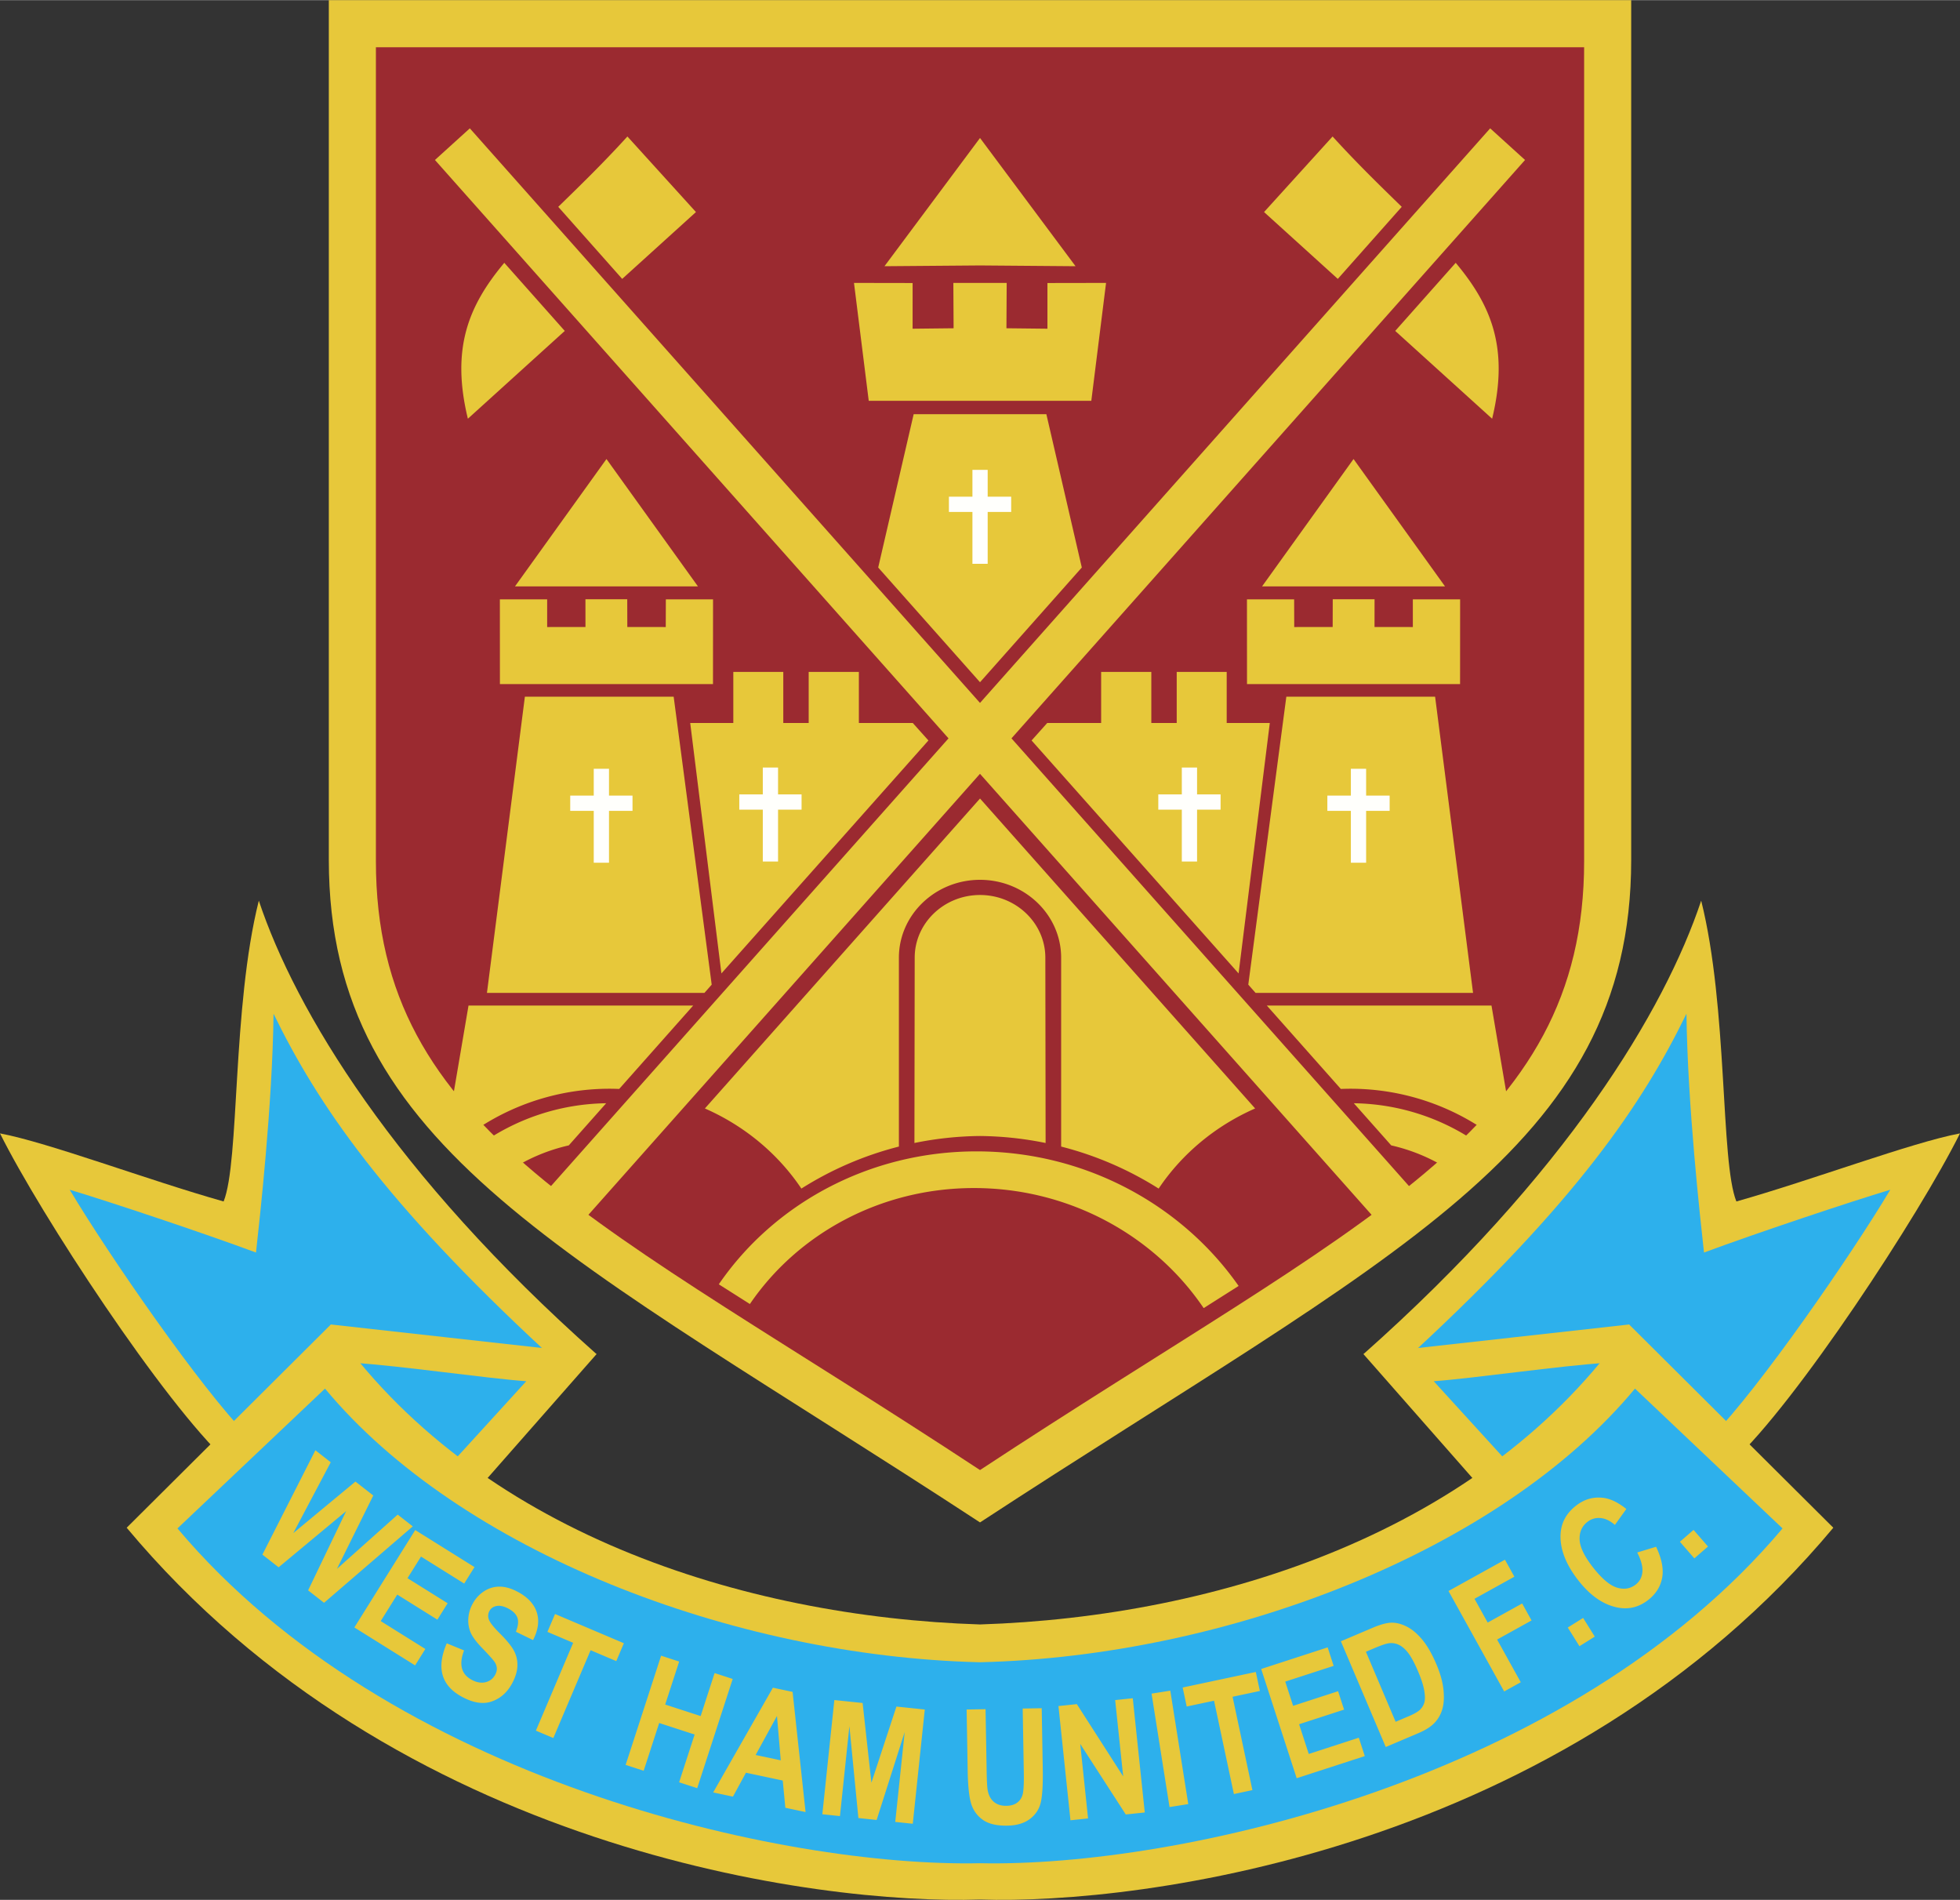 <svg xmlns="http://www.w3.org/2000/svg" width="2500" height="2423" viewBox="0 0 211.604 205.055"><rect x="0" y="0" width="211.604" height="205.055" fill="#333333" stroke="none"/><path d="M187.04 157.751l-39.839-11.604c21.892-19.418 32.511-37.102 36.461-48.944 2.901 11.583 2.061 28.158 3.8 32.468 8.107-2.284 18.93-6.369 24.141-7.348-4.372 8.78-17.682 29.093-24.563 35.428z" fill="#e7c83a"/><path d="M184.844 155.012l-32.147-9.153c17.494-16.182 24.639-26.729 29.375-36.453.118 9.884 1.505 22.238 1.895 25.777 5.698-2.114 15.834-5.496 20.112-6.779-4.31 7.207-14.145 21.407-19.235 26.608z" fill="#2db0ec"/><path d="M175.88 142.949l.363 1.417-15.516 17.161-13.531-15.385 28.684-3.193z" fill="#e7c83a"/><path d="M173.345 147.094c-4.808.291-14.341 1.683-18.558 1.979l8.001 8.772 10.557-10.751z" fill="#2db0ec"/><path d="M105.804 164.315C61.505 135.339 35.5 124.071 35.5 92.798V0h140.606v92.798c.001 31.273-26.004 42.541-70.302 71.517z" fill="#e7c83a"/><path d="M105.804 158.663c-41.096-27.047-65.221-36.529-65.221-65.72V5.083h130.442v87.86c0 29.191-24.125 38.673-65.221 65.72z" fill="#9b2a30"/><path d="M65.442 119.069a24.013 24.013 0 0 0-13.78 4.584l3.298 2.712a19.547 19.547 0 0 1 6.446-2.747l4.036-4.549zm-2.237-54.403l.003 2.997-4.136.004v-2.99h-5.105l.005 9.151h23.003l.006-9.151h-5.095l-.01 2.99-4.15-.004-.008-2.997h-4.513zm2.27-15.135L55.6 63.277h19.75l-9.875-13.746zm33.07 28.494h-5.82V72.51h-5.418v5.515h-2.742V72.51h-5.396v5.515h-4.653l3.369 27.031 22.349-25.146-1.689-1.885zm-23.706 30.497H50.582l-1.941 11.407 2.919 1.873a25.746 25.746 0 0 1 15.289-4.277l7.99-9.003zm1.213-1.364l-23.481.001 4.096-31.972H72.73l4.106 31.081-.784.89zm67.816-92.442l-7.4 8.157 7.963 7.215 6.903-7.779c-2.283-2.225-4.815-4.678-7.466-7.593zm-76.132 0l7.4 8.157-7.963 7.215-6.903-7.779c2.283-2.225 4.815-4.678 7.466-7.593zm-17.013-.878l-3.765 3.414 55.445 62.431-44.925 50.586 3.974 3.177 44.349-49.937 44.297 49.877 3.26-3.981L109.2 79.683l55.446-62.431-3.765-3.414-55.079 62.019-55.079-62.019zm10.25 21.866l-10.461 9.477c-1.828-7.544.034-12.177 3.933-16.828l6.528 7.351zm89.658 0l10.461 9.477c1.828-7.544-.034-12.177-3.933-16.828l-6.528 7.351zM80.959 140.741l-3.356-2.129c5.92-8.635 16.161-14.348 27.828-14.348 11.748 0 22.186 5.791 28.292 14.526l-3.745 2.375h-.041c-5.264-7.768-14.44-12.942-24.784-12.942-10.154.001-19.063 4.987-24.194 12.518zm24.845-125.863l10.314 13.842-10.314-.083-10.315.083 10.315-13.842zm2.879 15.644l-.027 4.895 4.426.049v-4.933l6.329-.011-1.592 12.726H93.79l-1.592-12.726 6.329.011-.001 4.933 4.426-.049-.027-4.895h5.758zm-2.879 43.102l10.989-12.382-3.826-16.549H98.64l-3.828 16.55 10.992 12.381zm40.358 45.445a24.018 24.018 0 0 1 13.781 4.584l-3.298 2.712a19.547 19.547 0 0 0-6.446-2.747l-4.037-4.549zm-9.396-10.547h24.257l1.941 11.407-2.919 1.873a25.746 25.746 0 0 0-15.289-4.277l-7.99-9.003zm-1.213-1.364l23.48.001-4.097-31.972h-16.062l-4.107 31.081.786.89zm10.577-57.627l9.875 13.746h-19.749l9.874-13.746zm2.269 15.135l-.003 2.997 4.137.004-.001-2.99h5.105l-.006 9.151h-23.002l-.006-9.151h5.094l.01 2.99 4.15-.004.008-2.997h4.514zm-35.34 13.359h5.821V72.51h5.418v5.515h2.742V72.51h5.396v5.515h4.653l-3.369 27.031-22.348-25.146 1.687-1.885zm-7.255 44.579c2.423.025 4.791.284 7.081.755l-.029-20.003c0-3.727-3.166-6.766-7.052-6.766-3.887 0-7.052 3.039-7.052 6.765l-.029 20.004a37.006 37.006 0 0 1 7.081-.755zm0 0zm14.779-19.78l14.923 16.808c-4.286 1.879-7.9 4.898-10.417 8.648a36.584 36.584 0 0 0-10.527-4.535v-20.389c0-4.629-3.932-8.404-8.758-8.404-4.826 0-8.758 3.775-8.758 8.403v20.39a36.535 36.535 0 0 0-10.528 4.535c-2.518-3.75-6.132-6.769-10.417-8.648l29.703-33.455 14.779 16.647zm-14.779 19.78z" fill="#e7c83a"/><path d="M65.442 119.069a24.013 24.013 0 0 0-13.78 4.584M51.662 123.653l3.298 2.712M54.96 126.365a19.547 19.547 0 0 1 6.446-2.747M61.406 123.619l4.036-4.55M63.205 64.666l.003 2.996-4.136.004.001-2.99h-5.105l.005 9.151h23.003l.006-9.151h-5.095l-.01 2.99-4.149-.004-.009-2.996h-4.514M65.475 49.531L55.6 63.277h19.749l-9.874-13.746M98.545 78.025h-5.82v-5.514h-5.419v5.514h-2.742v-5.514h-5.395v5.514h-4.653l3.368 27.031 22.349-25.146-1.688-1.885M74.839 108.522H50.582l-1.941 11.407 2.919 1.873M51.56 121.802a25.746 25.746 0 0 1 15.289-4.277M66.848 117.524l7.991-9.002M76.052 107.158l-23.481.002 4.096-31.972H72.73l4.107 31.081-.785.889M143.868 14.716l-7.4 8.157 7.963 7.214 6.903-7.778M151.334 22.309c-2.283-2.225-4.815-4.677-7.466-7.593M67.736 14.716l7.4 8.157-7.963 7.214-6.903-7.778M60.27 22.309c2.283-2.225 4.815-4.677 7.466-7.593" fill="none"/><path fill="none" d="M50.723 13.838l-3.765 3.414 55.446 62.431-44.925 50.586 3.974 3.177 44.349-49.937 44.297 49.877 3.26-3.981L109.2 79.683l55.446-62.431-3.765-3.414-55.079 62.018-55.079-62.018M60.973 35.704l-10.461 9.477M50.512 45.181c-1.828-7.544.034-12.177 3.933-16.828M54.445 28.353l6.528 7.351M150.631 35.704l10.462 9.477M161.093 45.181c1.828-7.544-.034-12.177-3.933-16.828M157.16 28.353l-6.529 7.351M80.959 140.741l-3.355-2.129"/><path d="M77.604 138.612c5.92-8.635 16.161-14.348 27.828-14.348 11.748 0 22.186 5.791 28.292 14.526M133.723 138.79l-3.744 2.376h-.041" fill="none"/><path d="M129.938 141.166c-5.264-7.768-14.44-12.942-24.784-12.942-10.155 0-19.064 4.987-24.194 12.518M105.804 14.878l10.314 13.842-10.314-.083-10.315.083 10.315-13.842M108.683 30.522l-.027 4.895 4.426.049v-4.933l6.328-.011-1.592 12.726H93.79l-1.593-12.726 6.329.011-.001 4.933 4.426-.049-.027-4.895h5.759M105.804 73.624l10.989-12.383-3.826-16.549H98.64l-3.828 16.55 10.992 12.382M146.162 119.069a24.018 24.018 0 0 1 13.781 4.584M159.943 123.653l-3.298 2.712M156.645 126.365a19.547 19.547 0 0 0-6.446-2.747M150.199 123.619l-4.037-4.55M136.766 108.522h24.257l1.941 11.407-2.919 1.873M160.045 121.802a25.746 25.746 0 0 0-15.289-4.277M144.757 117.524l-7.991-9.002M135.553 107.158l23.48.002-4.096-31.972h-16.062l-4.107 31.081.785.889M146.13 49.531l9.874 13.746h-19.749l9.875-13.746M148.399 64.666l-.003 2.996 4.137.004-.002-2.99h5.106l-.006 9.151h-23.003l-.005-9.151h5.094l.01 2.99 4.15-.004.008-2.996h4.514M113.059 78.025h5.821v-5.514h5.418v5.514h2.742v-5.514h5.396v5.514h4.653l-3.369 27.031-22.348-25.146 1.687-1.885M105.804 122.604c2.423.025 4.791.284 7.081.755M112.885 123.36l-.029-20.004M112.856 103.356c0-3.727-3.166-6.766-7.052-6.766-3.887 0-7.052 3.039-7.052 6.765M98.751 103.355l-.028 20.004M98.723 123.359c2.29-.471 4.658-.73 7.081-.755M120.583 102.824l14.924 16.808M135.507 119.632c-4.286 1.879-7.9 4.898-10.417 8.648a36.584 36.584 0 0 0-10.527-4.535M114.562 123.745v-20.389" fill="none"/><path d="M114.562 103.356c0-4.629-3.932-8.404-8.758-8.404-4.826 0-8.758 3.775-8.758 8.403M97.046 103.355v20.39M97.046 123.745a36.535 36.535 0 0 0-10.528 4.535c-2.518-3.75-6.132-6.769-10.417-8.648" fill="none"/><path fill="none" d="M76.101 119.632l29.703-33.455 14.779 16.647M105.804 122.604h-.001"/><path d="M102.446 55.245v-1.647h2.539V50.7h1.646v2.898h2.539v1.647h-2.539v5.598h-1.646v-5.598h-2.539zm22.605 32.134v-1.646h2.539v-2.899h1.647v2.899h2.539v1.646h-2.539v5.598h-1.647v-5.598h-2.539zm18.252.131v-1.646h2.539v-2.899h1.647v2.899h2.539v1.646h-2.539v5.598h-1.647V87.51h-2.539zm-56.764-.131v-1.646H84v-2.899h-1.647v2.899h-2.539v1.646h2.539v5.598H84v-5.598h2.539zm-18.252.131v-1.646h-2.539v-2.899h-1.647v2.899h-2.539v1.646h2.539v5.598h1.647V87.51h2.539z" fill="#fffffc"/><path d="M24.564 157.751l39.839-11.604c-21.892-19.418-32.511-37.102-36.461-48.944-2.902 11.583-2.06 28.158-3.8 32.468-8.107-2.284-18.929-6.369-24.141-7.348 4.372 8.78 17.682 29.093 24.563 35.428z" fill="#e7c83a"/><path d="M26.76 155.012l32.147-9.153c-17.494-16.182-24.639-26.729-29.375-36.453-.118 9.884-1.504 22.238-1.895 25.777-5.697-2.114-15.833-5.496-20.112-6.779 4.309 7.207 14.145 21.407 19.235 26.608z" fill="#2db0ec"/><path d="M35.724 142.949l-.363 1.417 15.516 17.161 13.531-15.385-28.684-3.193z" fill="#e7c83a"/><path d="M38.259 147.094c4.807.291 14.34 1.683 18.558 1.979l-8.002 8.772-10.556-10.751z" fill="#2db0ec"/><path d="M105.802 205.017c-17.392.583-62.996-5.266-92.125-40.129l22.045-21.94c15.544 22.394 44.436 31.558 70.08 32.38 25.645-.822 54.536-9.986 70.08-32.38l22.045 21.94c-29.129 34.863-74.734 40.712-92.125 40.129z" fill="#e7c83a"/><path d="M105.802 201.101c-21.187.455-63.723-8.907-86.642-36.139l15.928-15.092c14.516 17.493 43.903 28.897 70.713 29.539 26.81-.642 56.197-12.046 70.713-29.539l15.929 15.092c-22.918 27.231-65.454 36.594-86.641 36.139z" fill="#2db0ec"/><path d="M28.328 167.79l5.721-11.263 1.658 1.295-4.044 7.647 6.71-5.564 1.926 1.505-3.925 7.921 6.562-5.86 1.627 1.271-9.579 8.249-1.72-1.343 4.107-8.552-7.292 6.063-1.751-1.369zm9.93 7.862l6.57-10.514 6.398 3.998-1.112 1.778-4.661-2.912-1.457 2.332 4.331 2.706-1.107 1.772-4.331-2.707-1.787 2.86 4.819 3.011-1.106 1.772-6.557-4.096zm9.975 1.714l1.869.764c-.571 1.494-.31 2.545.787 3.153.541.3 1.046.395 1.514.282a1.56 1.56 0 0 0 1.049-.794c.136-.246.2-.486.186-.719a1.375 1.375 0 0 0-.257-.7c-.161-.233-.595-.718-1.304-1.453-.635-.654-1.056-1.216-1.261-1.685a3.294 3.294 0 0 1-.254-1.539 3.733 3.733 0 0 1 .476-1.598 3.632 3.632 0 0 1 1.288-1.373 3.02 3.02 0 0 1 1.708-.456c.606.021 1.259.225 1.954.61 1.045.579 1.704 1.315 1.977 2.208.273.891.134 1.875-.417 2.949l-1.85-.899c.242-.625.298-1.126.166-1.504-.133-.376-.442-.698-.925-.965-.483-.268-.912-.375-1.285-.317s-.644.237-.81.537a1.079 1.079 0 0 0-.058.945c.124.334.546.858 1.265 1.57.757.764 1.257 1.399 1.499 1.91.243.511.344 1.054.303 1.628s-.241 1.186-.602 1.836c-.522.941-1.25 1.572-2.186 1.893-.934.319-2.019.138-3.251-.545-2.184-1.208-2.71-3.121-1.581-5.738zm9.622 9.425l4.024-9.481-2.778-1.18.82-1.93 7.433 3.154-.82 1.932-2.771-1.177-4.024 9.481-1.884-.799zm9.688 3.699l3.831-11.791 1.948.633-1.508 4.64 3.828 1.244 1.507-4.641 1.954.636L75.272 193l-1.954-.634 1.675-5.156-3.827-1.244-1.675 5.156-1.948-.632zm19.427 5.089l-2.183-.464-.282-2.939-3.971-.844-1.405 2.581-2.134-.454 6.448-11.304 2.126.452 1.401 12.972zm-2.678-5.584l-.409-4.79-2.303 4.213 2.712.577zm4.489 5.82l1.296-12.329 3.053.32.948 8.604 2.701-8.22 3.062.321-1.296 12.33-1.893-.199 1.02-9.705-3.029 9.495-1.97-.208-.971-9.915-1.02 9.705-1.901-.199zm15.576-11.306l2.045-.035.118 6.713c.018 1.044.056 1.723.111 2.036.101.546.322.964.669 1.256.347.293.798.435 1.356.425.474-.008.857-.119 1.152-.336.295-.217.496-.513.598-.889.104-.378.146-1.182.125-2.418l-.12-6.857 2.054-.036.113 6.511c.029 1.662-.039 2.867-.203 3.61a3.06 3.06 0 0 1-1.17 1.822c-.615.472-1.431.716-2.453.734-1.059.018-1.889-.158-2.491-.528a3.245 3.245 0 0 1-1.322-1.583c-.278-.686-.435-1.956-.467-3.811l-.115-6.614zm11.211 11.957l-1.296-12.33 1.985-.209 5.003 7.8-.866-8.235 1.901-.199 1.295 12.33-2.051.215-4.916-7.611.845 8.04-1.9.199zm10.695-1.427l-1.939-12.245 2.023-.32 1.939 12.244-2.023.321zm6.949-1.405l-2.142-10.075-2.952.627-.436-2.052 7.898-1.678.436 2.052-2.945.626 2.141 10.075-2 .425zm6.779-1.709l-3.831-11.791 7.175-2.332.648 1.996-5.227 1.698.849 2.615 4.857-1.578.646 1.987-4.856 1.578 1.043 3.208 5.404-1.756.645 1.987-7.353 2.388zm4.772-14.781l3.447-1.463c.873-.371 1.572-.552 2.097-.544.527.007 1.075.16 1.646.463.569.304 1.117.78 1.642 1.424.526.647 1.021 1.519 1.485 2.613.418.986.671 1.891.757 2.714.086.824.049 1.523-.114 2.092a3.548 3.548 0 0 1-.833 1.49c-.393.42-.971.793-1.734 1.117l-3.549 1.506-4.844-11.412zm2.703 1.131l3.208 7.559 1.417-.602c.608-.258 1.023-.5 1.247-.731.225-.229.375-.498.45-.802.075-.303.064-.729-.032-1.276-.098-.546-.319-1.229-.665-2.043-.358-.845-.701-1.487-1.024-1.926-.324-.437-.668-.745-1.035-.92a1.881 1.881 0 0 0-1.133-.17c-.293.045-.818.227-1.576.549l-.857.362zm14.926 4.285l-6.01-10.843 6.095-3.378 1.017 1.834-4.304 2.385 1.423 2.567 3.721-2.062 1.016 1.833-3.721 2.062 2.555 4.609-1.792.993zm8.127-4.884l-1.26-2.016 1.657-1.035 1.259 2.016-1.656 1.035zm6.236-10.116l2.039-.618c.611 1.284.829 2.4.654 3.347-.175.95-.678 1.749-1.508 2.398-1.044.815-2.205 1.074-3.48.777-1.474-.346-2.824-1.308-4.057-2.886-1.301-1.665-1.944-3.261-1.929-4.79.012-1.328.572-2.421 1.675-3.282.897-.702 1.886-.983 2.97-.84.771.098 1.59.5 2.462 1.2l-1.236 1.716c-.516-.449-1.036-.696-1.56-.74a1.952 1.952 0 0 0-1.407.417c-.592.463-.871 1.096-.842 1.903s.508 1.803 1.434 2.989c.962 1.231 1.828 1.964 2.596 2.199.772.235 1.447.125 2.029-.329.427-.333.668-.788.719-1.361.051-.574-.134-1.275-.559-2.1zm6.169.635l-1.56-1.793 1.474-1.281 1.56 1.794-1.474 1.28z" fill="#e7c83a"/></svg>